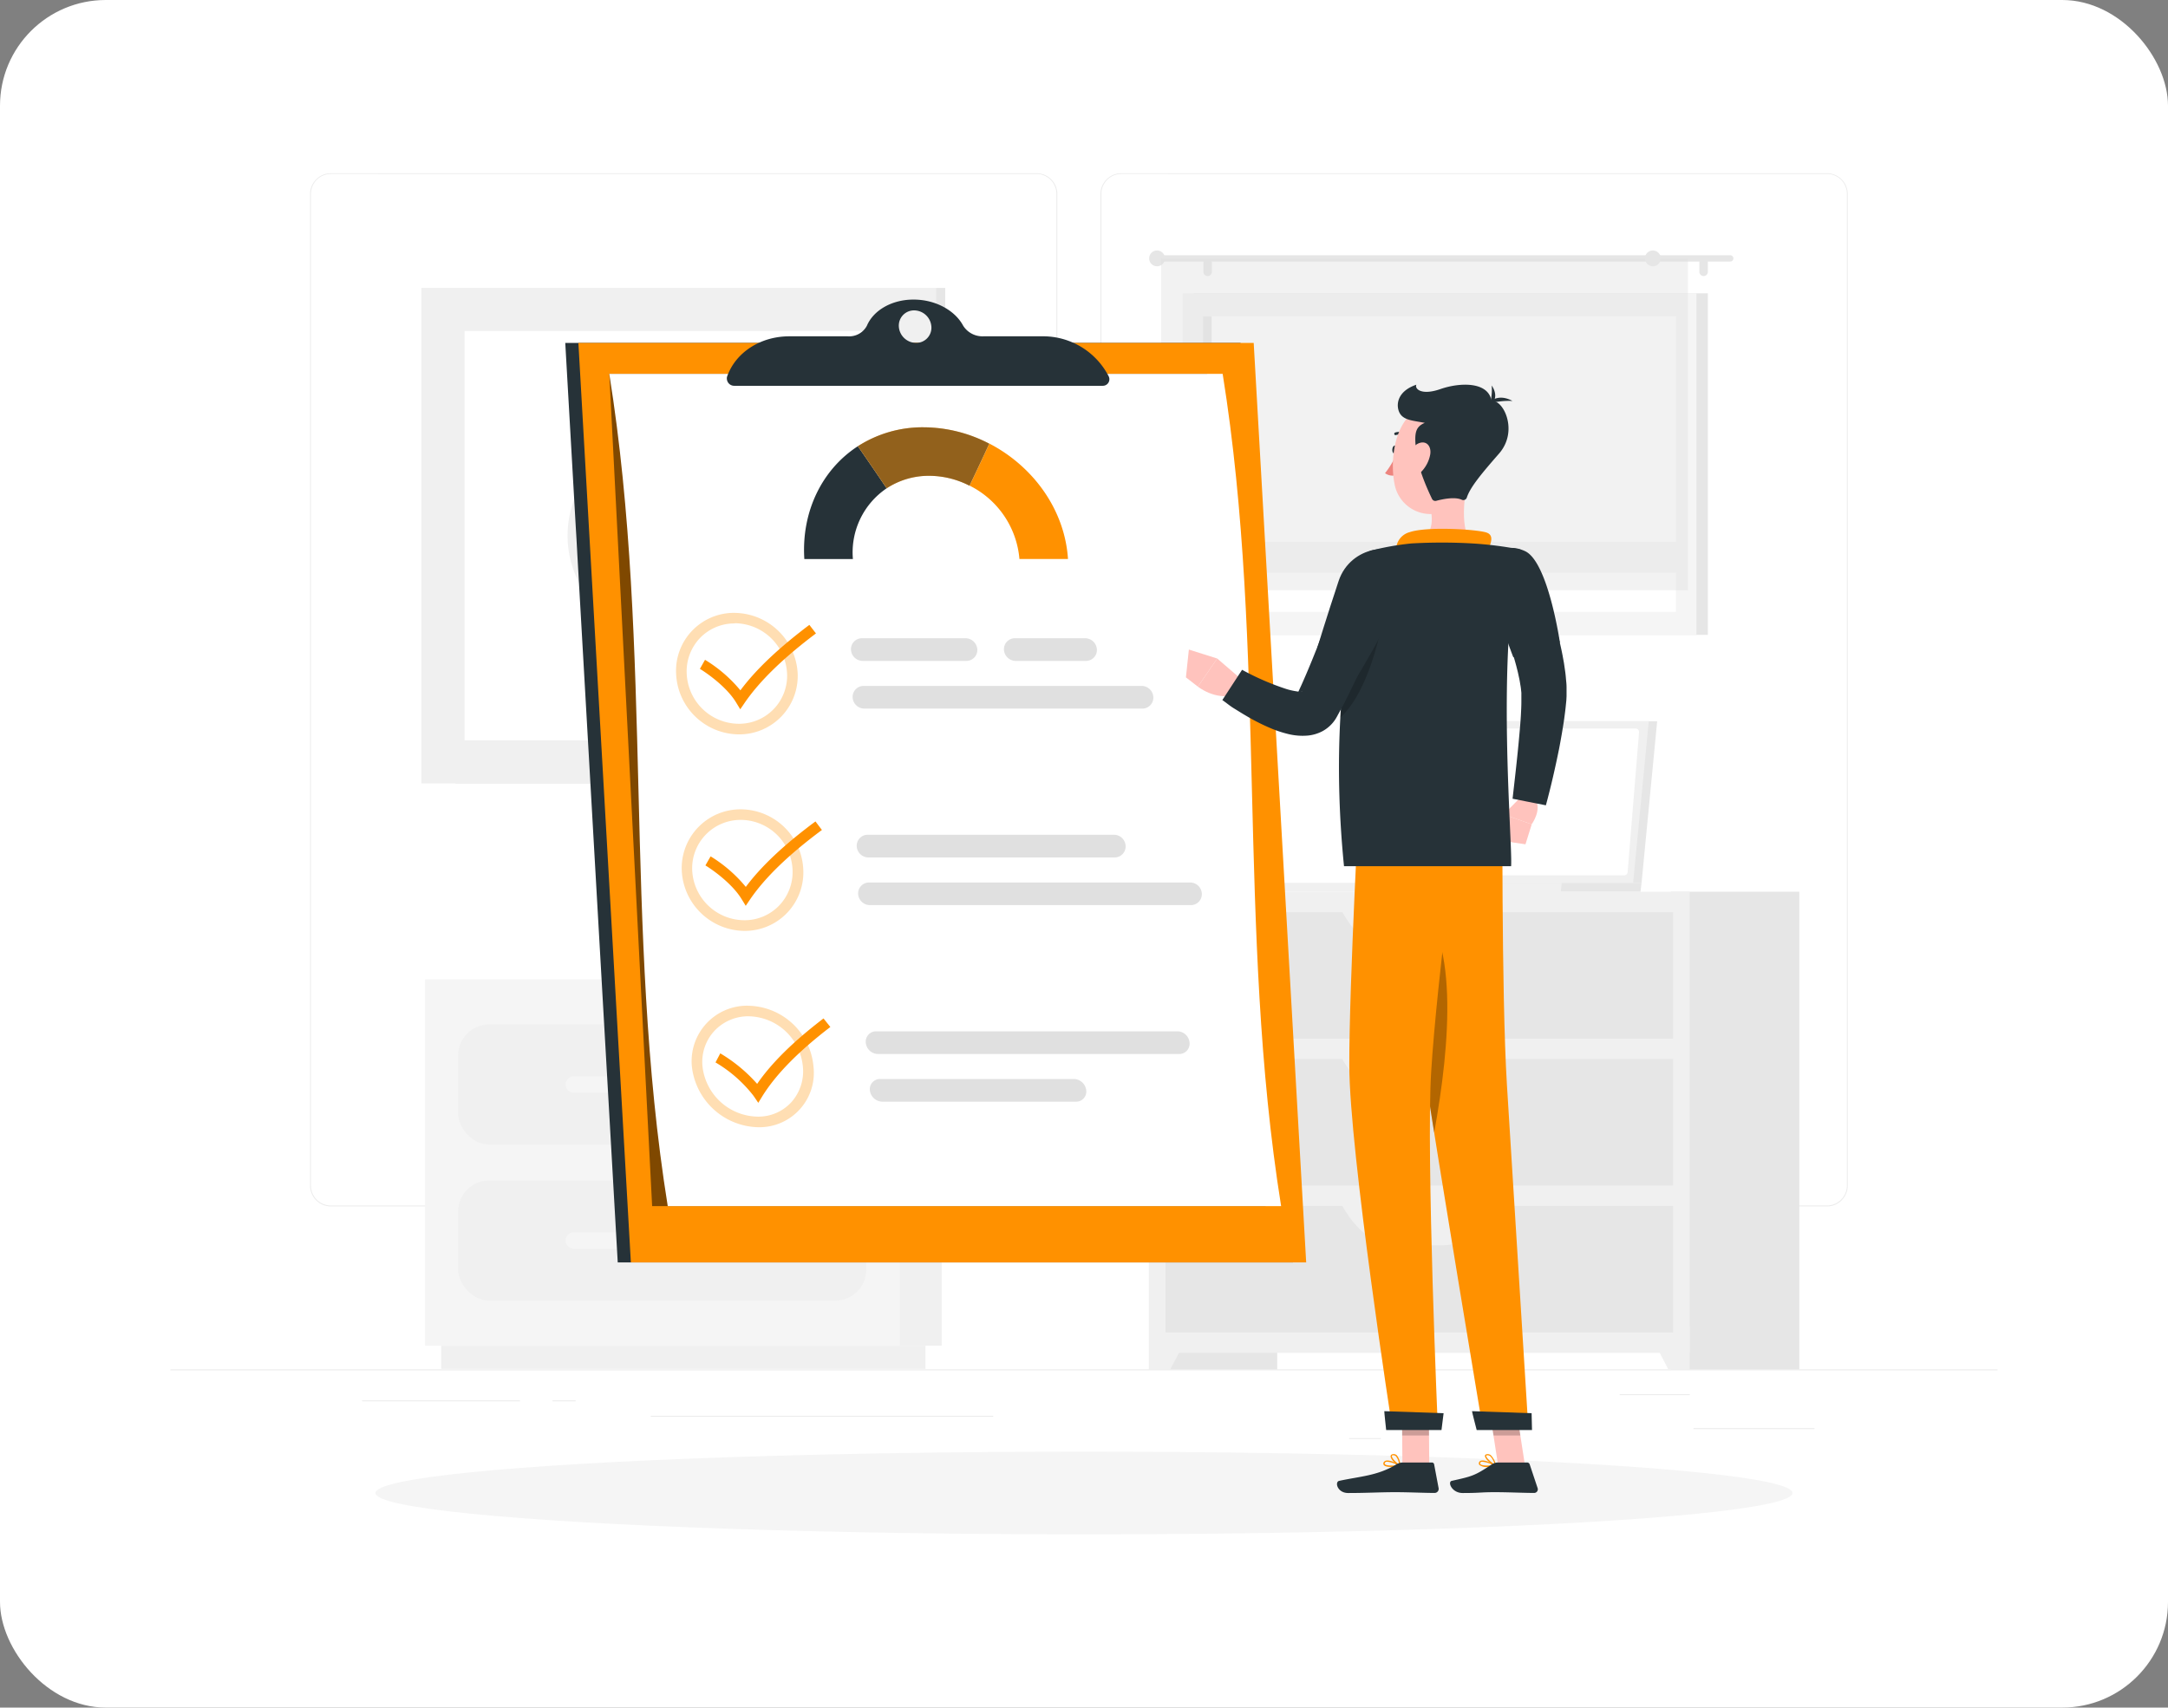 <svg xmlns="http://www.w3.org/2000/svg" width="410" height="323" viewBox="0 0 410 323">
  <rect x="0" y="0" width="410" height="323" fill="#808080" stroke="none"/>
  <g id="Groupe_428" data-name="Groupe 428" transform="translate(12604 -7238.539)">
    <g id="Groupe_426" data-name="Groupe 426" transform="translate(616 462.039)">
      <rect id="Rectangle_5339" data-name="Rectangle 5339" width="410" height="323" rx="20" transform="translate(-13220 6776.5)" fill="#fff"/>
    </g>
    <g id="Psona_Tarif_premium" transform="translate(-12571.77 7226.205)">
      <g id="freepik--background-complete--inject-2" transform="translate(0 45.1)">
        <rect id="Rectangle_1355" data-name="Rectangle 1355" width="345.539" height="0.173" transform="translate(0 226.259)" fill="#ebebeb"/>
        <rect id="Rectangle_1356" data-name="Rectangle 1356" width="22.889" height="0.173" transform="translate(288.028 237.379)" fill="#ebebeb"/>
        <rect id="Rectangle_1357" data-name="Rectangle 1357" width="6.005" height="0.173" transform="translate(222.894 239.258)" fill="#ebebeb"/>
        <rect id="Rectangle_1358" data-name="Rectangle 1358" width="13.262" height="0.173" transform="translate(274.075 230.965)" fill="#ebebeb"/>
        <rect id="Rectangle_1359" data-name="Rectangle 1359" width="29.848" height="0.173" transform="translate(36.254 232.126)" fill="#ebebeb"/>
        <rect id="Rectangle_1360" data-name="Rectangle 1360" width="4.375" height="0.173" transform="translate(72.259 232.126)" fill="#ebebeb"/>
        <rect id="Rectangle_1361" data-name="Rectangle 1361" width="64.74" height="0.173" transform="translate(90.856 235.043)" fill="#ebebeb"/>
        <path id="Tracé_3762" data-name="Tracé 3762" d="M168.712,240.537H35.271a3.946,3.946,0,0,1-3.939-3.946V49.012A3.946,3.946,0,0,1,35.271,45.1h133.44a3.946,3.946,0,0,1,3.946,3.946V236.591A3.946,3.946,0,0,1,168.712,240.537ZM35.271,45.238A3.773,3.773,0,0,0,31.5,49.012v187.58a3.773,3.773,0,0,0,3.766,3.773h133.44a3.78,3.78,0,0,0,3.773-3.773V49.012a3.78,3.78,0,0,0-3.773-3.773Z" transform="translate(-4.926 -45.1)" fill="#ebebeb"/>
        <path id="Tracé_3763" data-name="Tracé 3763" d="M346.083,240.537H212.636a3.953,3.953,0,0,1-3.946-3.946V49.012a3.953,3.953,0,0,1,3.946-3.912H346.083a3.946,3.946,0,0,1,3.932,3.912v187.58A3.946,3.946,0,0,1,346.083,240.537ZM212.636,45.238a3.78,3.78,0,0,0-3.773,3.773v187.58a3.78,3.78,0,0,0,3.773,3.773H346.083a3.78,3.78,0,0,0,3.773-3.773V49.012a3.78,3.78,0,0,0-3.773-3.773Z" transform="translate(-32.81 -45.1)" fill="#ebebeb"/>
        <rect id="Rectangle_1362" data-name="Rectangle 1362" width="24.257" height="90.345" transform="translate(209.314 226.259) rotate(180)" fill="#e6e6e6"/>
        <path id="Tracé_3764" data-name="Tracé 3764" d="M223.615,312.051H219.58v-8.134h8.272Z" transform="translate(-34.522 -85.791)" fill="#f0f0f0"/>
        <rect id="Rectangle_1363" data-name="Rectangle 1363" width="24.257" height="90.345" transform="translate(308.042 226.259) rotate(180)" fill="#e6e6e6"/>
        <rect id="Rectangle_1364" data-name="Rectangle 1364" width="102.252" height="87.221" transform="translate(287.309 223.136) rotate(180)" fill="#f0f0f0"/>
        <rect id="Rectangle_1365" data-name="Rectangle 1365" width="95.984" height="23.918" transform="translate(284.179 163.696) rotate(180)" fill="#e6e6e6"/>
        <path id="Tracé_3765" data-name="Tracé 3765" d="M272.921,218.237h9.067c3.939,0,7.706-2.951,10.415-8.162h-29.9C265.216,215.3,268.982,218.237,272.921,218.237Z" transform="translate(-41.272 -71.038)" fill="#f0f0f0"/>
        <path id="Tracé_3766" data-name="Tracé 3766" d="M335.328,312.051h4.036v-8.134h-8.272Z" transform="translate(-52.055 -85.791)" fill="#f0f0f0"/>
        <rect id="Rectangle_1366" data-name="Rectangle 1366" width="95.984" height="23.918" transform="translate(284.179 191.484) rotate(180)" fill="#e6e6e6"/>
        <path id="Tracé_3767" data-name="Tracé 3767" d="M272.921,251.218h9.067c3.939,0,7.706-2.951,10.415-8.162h-29.9C265.216,248.3,268.982,251.218,272.921,251.218Z" transform="translate(-41.272 -76.223)" fill="#f0f0f0"/>
        <rect id="Rectangle_1367" data-name="Rectangle 1367" width="95.984" height="23.918" transform="translate(284.179 219.272) rotate(180)" fill="#e6e6e6"/>
        <path id="Tracé_3768" data-name="Tracé 3768" d="M272.921,284.19h9.067c3.939,0,7.706-2.951,10.415-8.162h-29.9C265.216,281.239,268.982,284.19,272.921,284.19Z" transform="translate(-41.272 -81.407)" fill="#f0f0f0"/>
        <rect id="Rectangle_1368" data-name="Rectangle 1368" width="92.632" height="93.731" transform="translate(146.529 115.424) rotate(180)" fill="#e6e6e6"/>
        <rect id="Rectangle_1369" data-name="Rectangle 1369" width="97.359" height="93.731" transform="translate(144.822 115.424) rotate(180)" fill="#f0f0f0"/>
        <rect id="Rectangle_1370" data-name="Rectangle 1370" width="77.422" height="81.043" transform="translate(136.675 29.848) rotate(90)" fill="#fff"/>
        <path id="Tracé_3769" data-name="Tracé 3769" d="M109.6,92.618l-14.872,14.9a19.219,19.219,0,0,0,0,27.146L109.6,149.542a.781.781,0,0,0,1.106,0l14.879-14.879a19.219,19.219,0,0,0,0-27.146l-14.872-14.9a.8.8,0,0,0-1.113,0ZM95.835,133.529a17.65,17.65,0,0,1,0-24.927Zm28.645,0v-24.9a17.65,17.65,0,0,1,0,24.927Z" transform="translate(-14.011 -52.535)" fill="#f0f0f0"/>
        <path id="Tracé_3770" data-name="Tracé 3770" d="M323.412,168.1H271.657l-2.951,30.559h51.755Z" transform="translate(-42.246 -64.438)" fill="#e6e6e6"/>
        <path id="Tracé_3771" data-name="Tracé 3771" d="M320.421,204.36l-.207,1.693H268.452l.214-1.693Z" transform="translate(-42.206 -70.139)" fill="#e6e6e6"/>
        <path id="Tracé_3772" data-name="Tracé 3772" d="M321.524,168.1H269.769l-2.958,30.559h51.755Z" transform="translate(-41.948 -64.438)" fill="#f0f0f0"/>
        <path id="Tracé_3773" data-name="Tracé 3773" d="M317.86,196.927l2.163-26.5a.65.65,0,0,0-.643-.691H271.8a.65.65,0,0,0-.65.594l-2.191,26.489a.65.65,0,0,0,.65.691H317.19a.643.643,0,0,0,.67-.587Z" transform="translate(-42.286 -64.696)" fill="#fff"/>
        <path id="Tracé_3774" data-name="Tracé 3774" d="M301.552,204.36l-.207,1.693H244.352l.207-1.693Z" transform="translate(-38.417 -70.139)" fill="#f0f0f0"/>
        <rect id="Rectangle_1371" data-name="Rectangle 1371" width="97.186" height="64.609" transform="translate(290.751 87.325) rotate(180)" fill="#e6e6e6"/>
        <rect id="Rectangle_1372" data-name="Rectangle 1372" width="97.186" height="64.609" transform="translate(288.595 87.325) rotate(180)" fill="#f5f5f5"/>
        <rect id="Rectangle_1373" data-name="Rectangle 1373" width="55.894" height="89.433" transform="translate(284.718 27.076) rotate(90)" fill="#fff"/>
        <rect id="Rectangle_1374" data-name="Rectangle 1374" width="55.894" height="1.631" transform="translate(196.909 27.07) rotate(90)" fill="#e6e6e6"/>
        <rect id="Rectangle_1375" data-name="Rectangle 1375" width="93.98" height="5.847" transform="translate(286.991 75.556) rotate(180)" fill="#f5f5f5"/>
        <path id="Tracé_3775" data-name="Tracé 3775" d="M221.985,63.509H329.793a.6.6,0,0,1,.594.594h0a.594.594,0,0,1-.594.594H221.985a.594.594,0,0,1-.6-.594h0A.6.6,0,0,1,221.985,63.509Z" transform="translate(-34.806 -47.994)" fill="#e6e6e6"/>
        <path id="Tracé_3776" data-name="Tracé 3776" d="M219.621,63.936a1.493,1.493,0,1,0,.44-1.058A1.493,1.493,0,0,0,219.621,63.936Z" transform="translate(-34.529 -47.827)" fill="#e6e6e6"/>
        <path id="Tracé_3777" data-name="Tracé 3777" d="M343.881,67.562h0a.809.809,0,0,0,.809-.795V65.039a.809.809,0,0,0-.809-.809h0a.8.8,0,0,0-.8.809v1.728A.809.809,0,0,0,343.881,67.562Z" transform="translate(-53.939 -48.108)" fill="#e6e6e6"/>
        <path id="Tracé_3778" data-name="Tracé 3778" d="M232.619,67.562h0a.816.816,0,0,0,.781-.795V65.039a.809.809,0,0,0-.809-.809h0a.8.8,0,0,0-.8.809v1.728a.809.809,0,0,0,.829.795Z" transform="translate(-36.442 -48.108)" fill="#e6e6e6"/>
        <rect id="Rectangle_1376" data-name="Rectangle 1376" width="99.619" height="62.771" transform="translate(286.991 78.88) rotate(180)" fill="#e0e0e0" opacity="0.4"/>
        <path id="Tracé_3779" data-name="Tracé 3779" d="M330.878,63.936a1.493,1.493,0,1,0,1.493-1.493A1.493,1.493,0,0,0,330.878,63.936Z" transform="translate(-52.021 -47.827)" fill="#e6e6e6"/>
        <rect id="Rectangle_1377" data-name="Rectangle 1377" width="7.989" height="69.294" transform="translate(145.859 221.781) rotate(180)" fill="#f0f0f0"/>
        <rect id="Rectangle_1378" data-name="Rectangle 1378" width="91.582" height="4.388" transform="translate(142.791 226.169) rotate(180)" fill="#f0f0f0"/>
        <rect id="Rectangle_1379" data-name="Rectangle 1379" width="89.73" height="69.294" transform="translate(48.141 152.487)" fill="#f5f5f5"/>
        <rect id="Rectangle_1380" data-name="Rectangle 1380" width="77.166" height="22.723" rx="5.838" transform="translate(54.422 161.014)" fill="#f0f0f0"/>
        <rect id="Rectangle_1381" data-name="Rectangle 1381" width="77.166" height="22.723" rx="5.838" transform="translate(54.422 190.524)" fill="#f0f0f0"/>
        <path id="Tracé_3780" data-name="Tracé 3780" d="M90.228,250.9h33.434a1.562,1.562,0,0,0,1.562-1.555h0a1.569,1.569,0,0,0-1.562-1.562H90.228a1.569,1.569,0,0,0-1.562,1.562h0a1.562,1.562,0,0,0,1.562,1.555Z" transform="translate(-13.94 -76.967)" fill="#f5f5f5"/>
        <path id="Tracé_3781" data-name="Tracé 3781" d="M90.228,285.918h33.434a1.562,1.562,0,0,0,1.562-1.555h0a1.569,1.569,0,0,0-1.562-1.562H90.228a1.569,1.569,0,0,0-1.562,1.562h0a1.562,1.562,0,0,0,1.562,1.555Z" transform="translate(-13.94 -82.472)" fill="#f5f5f5"/>
      </g>
      <g id="freepik--Shadow--inject-2" transform="translate(38.776 286.922)">
        <ellipse id="freepik--path--inject-2" cx="133.993" cy="7.823" rx="133.993" ry="7.823" fill="#f5f5f5"/>
      </g>
      <g id="freepik--Survey--inject-2" transform="translate(74.671 68.998)">
        <path id="Tracé_3782" data-name="Tracé 3782" d="M216.312,83.189H88.6l9.924,173.924h127.7Z" transform="translate(-88.601 -74.986)" fill="#263238"/>
        <path id="Tracé_3783" data-name="Tracé 3783" d="M219.256,83.189H91.545l9.924,173.924H229.18Z" transform="translate(-89.064 -74.986)" fill="#ff9100"/>
        <path id="Tracé_3784" data-name="Tracé 3784" d="M211.548,90.126H98.474l8.106,157.435H222.592Z" transform="translate(-90.153 -76.077)" opacity="0.5"/>
        <path id="Tracé_3785" data-name="Tracé 3785" d="M98.474,90.126c8.4,52.481,2.64,104.961,11.057,157.435h116c-8.4-52.474-2.64-104.954-11.057-157.435Z" transform="translate(-90.153 -76.077)" fill="#fff"/>
        <g id="Groupe_407" data-name="Groupe 407" transform="translate(20.947 59.267)" opacity="0.3">
          <path id="Tracé_3786" data-name="Tracé 3786" d="M124.547,145.735a10,10,0,0,1,9.91,9.558,9.081,9.081,0,0,1-9.164,9.461,9.91,9.91,0,0,1-9.82-9.516,9.143,9.143,0,0,1,2.509-6.7,9.018,9.018,0,0,1,6.565-2.764m-.069-2a10.954,10.954,0,0,0-11.009,11.493,11.963,11.963,0,0,0,11.852,11.493,11.057,11.057,0,0,0,11.14-11.493A12.073,12.073,0,0,0,124.478,143.779Z" transform="translate(-113.456 -143.779)" fill="#ff9100"/>
        </g>
        <path id="Tracé_3787" data-name="Tracé 3787" d="M195.522,248.394H158.895a1.928,1.928,0,0,0-1.949,2.142h0a2.426,2.426,0,0,0,2.357,2.149H195.93a1.914,1.914,0,0,0,1.935-2.149h0A2.412,2.412,0,0,0,195.522,248.394Z" transform="translate(-99.344 -100.96)" fill="#e0e0e0"/>
        <path id="Tracé_3788" data-name="Tracé 3788" d="M214.97,237.693H158.011a1.956,1.956,0,0,0-1.983,2.142h0a2.35,2.35,0,0,0,2.308,2.149h56.931a1.956,1.956,0,0,0,2-2.129h0a2.343,2.343,0,0,0-2.3-2.163Z" transform="translate(-99.201 -99.277)" fill="#e0e0e0"/>
        <g id="Groupe_408" data-name="Groupe 408" transform="translate(22.018 96.419)" opacity="0.3">
          <path id="Tracé_3789" data-name="Tracé 3789" d="M125.915,189.866a9.855,9.855,0,0,1,9.779,9.516,9.164,9.164,0,0,1-2.55,6.7,9.053,9.053,0,0,1-6.593,2.764,9.917,9.917,0,0,1-9.841-9.516,9.15,9.15,0,0,1,9.205-9.461m0-2h0a11.119,11.119,0,0,0-11.182,11.493,11.976,11.976,0,0,0,11.9,11.5,11.057,11.057,0,0,0,11.092-11.5,11.893,11.893,0,0,0-11.811-11.493Z" transform="translate(-114.727 -187.862)" fill="#ff9100"/>
        </g>
        <path id="Tracé_3790" data-name="Tracé 3790" d="M174.526,153.761H154.934a2.246,2.246,0,0,1-2.225-2.149h0a2.073,2.073,0,0,1,2.073-2.142h19.585a2.26,2.26,0,0,1,2.239,2.142h0a2.073,2.073,0,0,1-2.08,2.149Z" transform="translate(-98.68 -85.407)" fill="#e0e0e0"/>
        <path id="Tracé_3791" data-name="Tracé 3791" d="M202.534,153.761H189.266a2.253,2.253,0,0,1-2.232-2.149h0a2.073,2.073,0,0,1,2.073-2.142h13.276a2.253,2.253,0,0,1,2.232,2.142h0a2.073,2.073,0,0,1-2.08,2.149Z" transform="translate(-104.076 -85.407)" fill="#e0e0e0"/>
        <path id="Tracé_3792" data-name="Tracé 3792" d="M207.9,164.462H155.3a2.232,2.232,0,0,1-2.218-2.149h0a2.073,2.073,0,0,1,2.073-2.142h52.584a2.225,2.225,0,0,1,2.212,2.142h0a2.073,2.073,0,0,1-2.059,2.149Z" transform="translate(-98.739 -87.089)" fill="#e0e0e0"/>
        <g id="Groupe_409" data-name="Groupe 409" transform="translate(23.899 133.577)" opacity="0.3">
          <path id="Tracé_3793" data-name="Tracé 3793" d="M127.765,233.95a10.477,10.477,0,0,1,10.228,9.523,8.742,8.742,0,0,1-2.149,6.69,8.438,8.438,0,0,1-6.4,2.764,10.67,10.67,0,0,1-10.435-9.516,8.625,8.625,0,0,1,2.253-6.7,8.749,8.749,0,0,1,6.5-2.764m-.1-2a10.5,10.5,0,0,0-10.663,11.493,12.913,12.913,0,0,0,12.633,11.493A10.293,10.293,0,0,0,140,243.446a12.605,12.605,0,0,0-12.329-11.493Z" transform="translate(-116.958 -231.951)" fill="#ff9100"/>
        </g>
        <path id="Tracé_3794" data-name="Tracé 3794" d="M217.072,204.287H156.389a2.073,2.073,0,0,0-2.073,2.142h0a2.239,2.239,0,0,0,2.218,2.142h60.711a2.073,2.073,0,0,0,2.073-2.142h0a2.225,2.225,0,0,0-2.246-2.142Z" transform="translate(-98.933 -94.025)" fill="#e0e0e0"/>
        <path id="Tracé_3795" data-name="Tracé 3795" d="M202.642,193.577H156.077A2.073,2.073,0,0,0,154,195.727h0a2.218,2.218,0,0,0,2.2,2.142H202.78a2.073,2.073,0,0,0,2.073-2.142h0a2.211,2.211,0,0,0-2.212-2.149Z" transform="translate(-98.883 -92.341)" fill="#e0e0e0"/>
        <path id="Tracé_3796" data-name="Tracé 3796" d="M126.439,162.434l-.815-1.341c-1.79-2.923-5.529-5.529-6.814-6.3l.968-1.714a26.427,26.427,0,0,1,6.69,5.777c2.937-3.946,7.229-8,13.041-12.384l1.251,1.617c-6.22,4.679-10.629,8.984-13.455,13.082C127.02,161.6,126.73,162.019,126.439,162.434Z" transform="translate(-93.35 -84.936)" fill="#ff9100"/>
        <path id="Tracé_3797" data-name="Tracé 3797" d="M127.671,206.548c-.27-.449-.546-.9-.822-1.341-1.8-2.923-5.529-5.529-6.8-6.3l.981-1.714a26.5,26.5,0,0,1,6.655,5.777c2.944-3.939,7.27-8,13.172-12.384l1.223,1.617c-6.3,4.679-10.739,8.984-13.552,13.082Z" transform="translate(-93.545 -91.871)" fill="#ff9100"/>
        <path id="Tracé_3798" data-name="Tracé 3798" d="M130.4,250.764l-.912-1.341a25.316,25.316,0,0,0-7.173-6.3l.9-1.714a29.059,29.059,0,0,1,6.973,5.771c2.709-3.939,6.828-8,12.55-12.377l1.292,1.617c-6.109,4.679-10.3,8.984-12.854,13.082Z" transform="translate(-93.901 -98.823)" fill="#ff9100"/>
        <path id="Tracé_3799" data-name="Tracé 3799" d="M183.065,105.78q-1.824,3.981-3.739,7.954a17.1,17.1,0,0,1,9.426,13.877h9.184C197.328,118.219,191.288,110.044,183.065,105.78Z" transform="translate(-102.865 -78.538)" fill="#ff9100"/>
        <path id="Tracé_3800" data-name="Tracé 3800" d="M142.235,127.718h9.184a14.63,14.63,0,0,1,6.386-13.386q-2.681-3.981-5.446-7.961C145.656,110.71,141.647,118.665,142.235,127.718Z" transform="translate(-97.024 -78.631)" fill="#263238"/>
        <path id="Tracé_3801" data-name="Tracé 3801" d="M166.7,102.123a22.626,22.626,0,0,0-12.439,3.58q2.764,3.981,5.446,7.961a14.513,14.513,0,0,1,8.058-2.363,16.759,16.759,0,0,1,7.6,1.873q1.907-3.981,3.739-7.954A27.09,27.09,0,0,0,166.7,102.123Z" transform="translate(-98.924 -77.962)" fill="#ff9100"/>
        <path id="Tracé_3802" data-name="Tracé 3802" d="M166.7,102.123a22.626,22.626,0,0,0-12.439,3.58q2.764,3.981,5.446,7.961a14.513,14.513,0,0,1,8.058-2.363,16.759,16.759,0,0,1,7.6,1.873q1.907-3.981,3.739-7.954A27.09,27.09,0,0,0,166.7,102.123Z" transform="translate(-98.924 -77.962)" fill="#263238" opacity="0.5"/>
        <path id="Tracé_3816" data-name="Tracé 3816" d="M197.058,87.954a13.956,13.956,0,0,0-12.612-7.547H173.388a4.312,4.312,0,0,1-3.835-2c-1.541-2.889-5.218-4.948-9.392-4.948s-7.6,2.073-8.818,4.948a3.784,3.784,0,0,1-3.607,2H136.678c-5.425,0-10.117,3.006-11.748,7.547a1.119,1.119,0,0,0-.069.5,1.382,1.382,0,0,0,1.382,1.313h69.716a1.237,1.237,0,0,0,1.1-1.811Zm-36.447-6.3a3.3,3.3,0,0,1-3.227-3.075,2.875,2.875,0,0,1,2.9-3.075,3.3,3.3,0,0,1,3.255,3.075,2.875,2.875,0,0,1-2.93,3.075Z" transform="translate(-94.301 -73.456)" fill="#263238"/>
      </g>
      <g id="freepik--Character--inject-2" transform="translate(192.044 85.1)">
        <path id="Tracé_3817" data-name="Tracé 3817" d="M295.239,335.242a2.211,2.211,0,0,1-1.534-.38.477.477,0,0,1-.048-.525.512.512,0,0,1,.353-.283c.815-.228,2.7.781,2.764.829a.117.117,0,0,1,.069.124.1.1,0,0,1-.083.1A8.925,8.925,0,0,1,295.239,335.242Zm-.912-.981a.768.768,0,0,0-.228,0,.311.311,0,0,0-.221.166.333.333,0,0,0,0,.27c.276.325,1.562.332,2.488.2A5.979,5.979,0,0,0,294.326,334.261Z" transform="translate(-238.204 -130.524)" fill="#ff9100"/>
        <path id="Tracé_3818" data-name="Tracé 3818" d="M296.974,334.879h-.048c-.643-.276-1.983-1.382-1.956-1.949,0-.138.083-.3.415-.339a.981.981,0,0,1,.691.207,3.9,3.9,0,0,1,1.009,1.956.124.124,0,0,1,0,.111.118.118,0,0,1-.111.014Zm-1.472-2.073h-.069c-.214,0-.221.1-.221.131,0,.345.905,1.209,1.576,1.583a3.221,3.221,0,0,0-.85-1.562.691.691,0,0,0-.435-.138Z" transform="translate(-238.419 -130.299)" fill="#ff9100"/>
        <path id="Tracé_3819" data-name="Tracé 3819" d="M302.671,332.973h-5.079l-1.818-11.762h5.079Z" transform="translate(-238.546 -128.51)" fill="#ffc3bd"/>
        <path id="Tracé_3820" data-name="Tracé 3820" d="M296.2,334.47h5.529a.511.511,0,0,1,.47.346l1.507,4.513a.691.691,0,0,1-.629.9c-2,0-4.907-.145-7.422-.145-2.937,0-2.674.159-6.123.159-2.073,0-2.9-2.108-2.073-2.3,3.877-.864,4.326-.961,7.519-3.075A2.136,2.136,0,0,1,296.2,334.47Z" transform="translate(-237.189 -130.595)" fill="#263238"/>
        <path id="Tracé_3821" data-name="Tracé 3821" d="M295.774,321.219l.94,6.061h5.079l-.94-6.061Z" transform="translate(-238.546 -128.511)" opacity="0.2"/>
        <path id="Tracé_3822" data-name="Tracé 3822" d="M302.624,184.869l-3.455,3.49,5.294,1.873s2.073-2.847.615-4.8Z" transform="translate(-239.079 -107.074)" fill="#ffc3bd"/>
        <path id="Tracé_3823" data-name="Tracé 3823" d="M297.791,193.889l5.287.774,1.182-3.78-5.294-1.873Z" transform="translate(-238.863 -107.725)" fill="#ffc3bd"/>
        <path id="Tracé_3824" data-name="Tracé 3824" d="M304.388,133.881c.449.968.809,1.79,1.168,2.688s.691,1.762,1.037,2.647c.657,1.776,1.244,3.587,1.79,5.418a57.222,57.222,0,0,1,1.382,5.632l.263,1.451.214,1.479c.076.491.124,1,.166,1.507s.111.961.111,1.6v1.693l-.041.781-.076.739c-.09,1-.221,1.928-.346,2.875-.276,1.866-.594,3.69-.947,5.529-.733,3.614-1.534,7.146-2.5,10.7l-6.3-1.244c.4-3.511.815-7.077,1.147-10.587.159-1.755.332-3.5.428-5.218.041-.843.09-1.7.09-2.509v-1.728l-.048-.456a10.362,10.362,0,0,0-.152-1.085c-.062-.387-.117-.774-.207-1.168l-.256-1.182-.3-1.189c-.428-1.589-.912-3.186-1.465-4.782s-1.168-3.186-1.818-4.762c-.318-.795-.65-1.583-1-2.357s-.691-1.583-1.03-2.253Z" transform="translate(-238.535 -99.058)" fill="#263238"/>
        <path id="Tracé_3825" data-name="Tracé 3825" d="M277.693,181.933s.843,38.866,3.124,54.346c2.377,16.1,11.057,67.926,11.057,67.926h8.6s-3.082-49.322-4.064-65.169c-1.071-17.277-.836-57.1-.836-57.1Z" transform="translate(-235.703 -106.613)" fill="#ff9100"/>
        <path id="Tracé_3826" data-name="Tracé 3826" d="M292.067,322.949c-.041,0,.885,3.573.885,3.573h10.463l-.076-3.186Z" transform="translate(-237.963 -128.783)" fill="#263238"/>
        <ellipse id="Ellipse_134" data-name="Ellipse 134" cx="0.781" cy="0.511" rx="0.781" ry="0.511" transform="translate(38.984 13.032) rotate(-86.48)" fill="#263238"/>
        <path id="Tracé_3827" data-name="Tracé 3827" d="M274.735,108.06a16.034,16.034,0,0,1-2.184,3.677,2.433,2.433,0,0,0,2.039.387Z" transform="translate(-234.895 -94.998)" fill="#ed847e"/>
        <path id="Tracé_3828" data-name="Tracé 3828" d="M276.885,104.124a.3.3,0,0,1-.152-.041,1.949,1.949,0,0,0-1.776-.332.249.249,0,0,1-.325-.145.256.256,0,0,1,.159-.325,2.453,2.453,0,0,1,2.253.387.256.256,0,0,1,.048.352A.263.263,0,0,1,276.885,104.124Z" transform="translate(-235.22 -94.228)" fill="#263238"/>
        <path id="Tracé_3829" data-name="Tracé 3829" d="M289.115,112.766c-.857,3.718-1.824,10.525.691,13,0,0-1.147,3.766-8.051,3.766-7.6,0-3.49-3.766-3.49-3.766,4.146-.988,4.181-4.057,3.559-6.945Z" transform="translate(-235.618 -95.738)" fill="#ffc3bd"/>
        <path id="Tracé_3830" data-name="Tracé 3830" d="M292.147,129.416c.746-1.513,1.569-3.255,0-3.794-1.714-.6-11.189-1.209-14.513-.09a3.455,3.455,0,0,0-2.495,4.2Z" transform="translate(-235.285 -97.647)" fill="#ff9100"/>
        <path id="Tracé_3831" data-name="Tracé 3831" d="M302.778,129.807c4.375,2.018,6.6,17.318,6.6,17.318l-8.811,2.764a89.484,89.484,0,0,1-3.822-12.439C295.39,131.065,298.3,127.748,302.778,129.807Z" transform="translate(-238.646 -98.322)" fill="#263238"/>
        <path id="Tracé_3832" data-name="Tracé 3832" d="M238.271,157.517l-4.064-3.5-3.656,5.321s3.283,2.633,6.911,1.555Z" transform="translate(-228.291 -102.224)" fill="#ffc3bd"/>
        <path id="Tracé_3833" data-name="Tracé 3833" d="M228.43,152.012l-.56,5.259,2.26,1.755,3.656-5.321Z" transform="translate(-227.87 -101.908)" fill="#ffc3bd"/>
        <path id="Tracé_3834" data-name="Tracé 3834" d="M289.6,104.6c-.511,5.28-.546,8.39-3.31,11.1a6.911,6.911,0,0,1-11.652-3.614c-.967-4.741,0-12.578,5.273-14.679A6.973,6.973,0,0,1,289.6,104.6Z" transform="translate(-235.17 -93.234)" fill="#ffc3bd"/>
        <path id="Tracé_3835" data-name="Tracé 3835" d="M278.959,105.623c-.463-3.649-.387-5.031,1.562-5.84-2.025-.4-3.78-.456-4.616-1.638s-1.037-4.2,3.027-5.584c-.373.691.809,2.129,4.547.829s9.184-1.437,9.675,2.363c1.977-.691,5.287,5.411,1.382,9.869-3.255,3.732-5.425,6.31-6.068,8.293a.691.691,0,0,1-.947.415c-1.348-.629-3.759-.09-4.838.2a.691.691,0,0,1-.788-.352C281.2,112.741,279.311,108.636,278.959,105.623Z" transform="translate(-235.345 -92.562)" fill="#263238"/>
        <path id="Tracé_3836" data-name="Tracé 3836" d="M295.594,96.675s1.6-2.26,4.679-.58a13.932,13.932,0,0,0-4.679.58Z" transform="translate(-238.517 -93.019)" fill="#263238"/>
        <path id="Tracé_3837" data-name="Tracé 3837" d="M295.905,96.73s2.232-1.382.491-3.988A10.041,10.041,0,0,1,295.905,96.73Z" transform="translate(-238.566 -92.59)" fill="#263238"/>
        <path id="Tracé_3838" data-name="Tracé 3838" d="M281.89,107.813a6.323,6.323,0,0,1-1.852,3.421c-1.278,1.209-2.384.352-2.419-1.2-.035-1.382.587-3.718,2.073-4.34S282.152,106.251,281.89,107.813Z" transform="translate(-235.691 -94.599)" fill="#ffc3bd"/>
        <path id="Tracé_3839" data-name="Tracé 3839" d="M278.538,207.558c.5,11.6,1.279,25.059,2.412,32.75.435,2.93,1.071,7.035,1.831,11.8C285.835,235.437,287.66,213.958,278.538,207.558Z" transform="translate(-235.836 -110.641)" opacity="0.3"/>
        <path id="Tracé_3840" data-name="Tracé 3840" d="M273.729,335.242c-.65,0-1.278-.09-1.479-.38a.47.47,0,0,1,0-.525.691.691,0,0,1,.394-.283c.85-.228,2.592.781,2.668.829a.1.1,0,0,1,.048.124.124.124,0,0,1-.1.1A9.281,9.281,0,0,1,273.729,335.242Zm-.767-.981a.816.816,0,0,0-.235,0,.366.366,0,0,0-.242.166c-.09.152-.062.228-.035.27.228.325,1.507.332,2.46.2a5.258,5.258,0,0,0-1.949-.636Z" transform="translate(-234.835 -130.524)" fill="#ff9100"/>
        <path id="Tracé_3841" data-name="Tracé 3841" d="M275.527,334.878h-.048c-.6-.276-1.783-1.382-1.665-1.949,0-.138.124-.3.456-.339a.891.891,0,0,1,.691.207,3.207,3.207,0,0,1,.691,1.956.145.145,0,0,1-.055.111A.132.132,0,0,1,275.527,334.878Zm-1.168-2.073h-.069c-.221,0-.235.1-.242.131-.069.345.726,1.209,1.341,1.583a2.765,2.765,0,0,0-.615-1.562.636.636,0,0,0-.415-.138Z" transform="translate(-235.092 -130.298)" fill="#ff9100"/>
        <path id="Tracé_3842" data-name="Tracé 3842" d="M281.509,332.973h-5.073l-.1-11.762h5.079Z" transform="translate(-235.49 -128.51)" fill="#ffc3bd"/>
        <path id="Tracé_3843" data-name="Tracé 3843" d="M274.195,334.47h5.529a.415.415,0,0,1,.415.346l.85,4.513a.767.767,0,0,1-.767.9c-2,0-4.886-.145-7.395-.145-2.944,0-5.487.159-8.936.159-2.073,0-2.585-2.108-1.707-2.3,4-.864,7.249-.961,10.753-3.075A2.467,2.467,0,0,1,274.195,334.47Z" transform="translate(-233.2 -130.595)" fill="#263238"/>
        <path id="Tracé_3844" data-name="Tracé 3844" d="M276.348,321.219l.041,6.061h5.079l-.041-6.061Z" transform="translate(-235.492 -128.511)" opacity="0.2"/>
        <path id="Tracé_3845" data-name="Tracé 3845" d="M266.564,181.933s-2.073,37.961-2.032,53.441c0,16.1,8.155,68.831,8.155,68.831h8.6s-2.239-51.789-1.272-67.588c1.03-17.277,6.019-54.671,6.019-54.671Z" transform="translate(-233.634 -106.613)" fill="#ff9100"/>
        <path id="Tracé_3846" data-name="Tracé 3846" d="M272.387,322.949c-.041,0,.352,3.573.352,3.573H283.2l.4-3.186Z" transform="translate(-234.868 -128.783)" fill="#263238"/>
        <path id="Tracé_3847" data-name="Tracé 3847" d="M268.052,129.569s-8.652,21.859-4.886,59.64h31.6c.332-4.146-2.972-40.262,1.742-59.9a70.05,70.05,0,0,0-9.053-1.147,100.4,100.4,0,0,0-11.541,0A51.718,51.718,0,0,0,268.052,129.569Z" transform="translate(-233.27 -98.132)" fill="#263238"/>
        <path id="Tracé_3848" data-name="Tracé 3848" d="M263.629,151.859c-.47,3.455-.857,7.4-1.106,11.748,6.137-5.639,8.238-19.689,8.238-19.689Z" transform="translate(-233.318 -100.636)" opacity="0.2"/>
        <path id="Tracé_3849" data-name="Tracé 3849" d="M267.191,141.607c-1.244,3.234-2.5,6.351-3.884,9.482s-2.813,6.22-4.423,9.316l-.629,1.154-.318.581c-.131.235-.117.249-.477.85a6.759,6.759,0,0,1-2.495,2.322,7.437,7.437,0,0,1-2.7.815,11.375,11.375,0,0,1-3.87-.311,21.427,21.427,0,0,1-2.93-.954,38.114,38.114,0,0,1-4.955-2.488c-.781-.449-1.527-.933-2.267-1.382s-1.41-1.023-2.2-1.576l3.732-5.722a48.555,48.555,0,0,0,8.4,3.642,12.673,12.673,0,0,0,1.887.428,2.654,2.654,0,0,0,1.106,0c.041,0-.09-.041-.318.076a1.859,1.859,0,0,0-.691.608c-.145.242.041-.117.1-.256l.249-.546.5-1.085c1.313-2.93,2.529-5.964,3.711-8.984s2.329-6.171,3.386-9.219Z" transform="translate(-229.154 -99.762)" fill="#263238"/>
        <path id="Tracé_3850" data-name="Tracé 3850" d="M273.979,132.1c1.617,4.52-9.827,22.716-9.827,22.716l-6.786-6.724s1.735-5.715,4.022-12.6C263.64,128.725,272.438,127.778,273.979,132.1Z" transform="translate(-232.507 -98.365)" fill="#263238"/>
      </g>
    </g>
  </g>
</svg>
